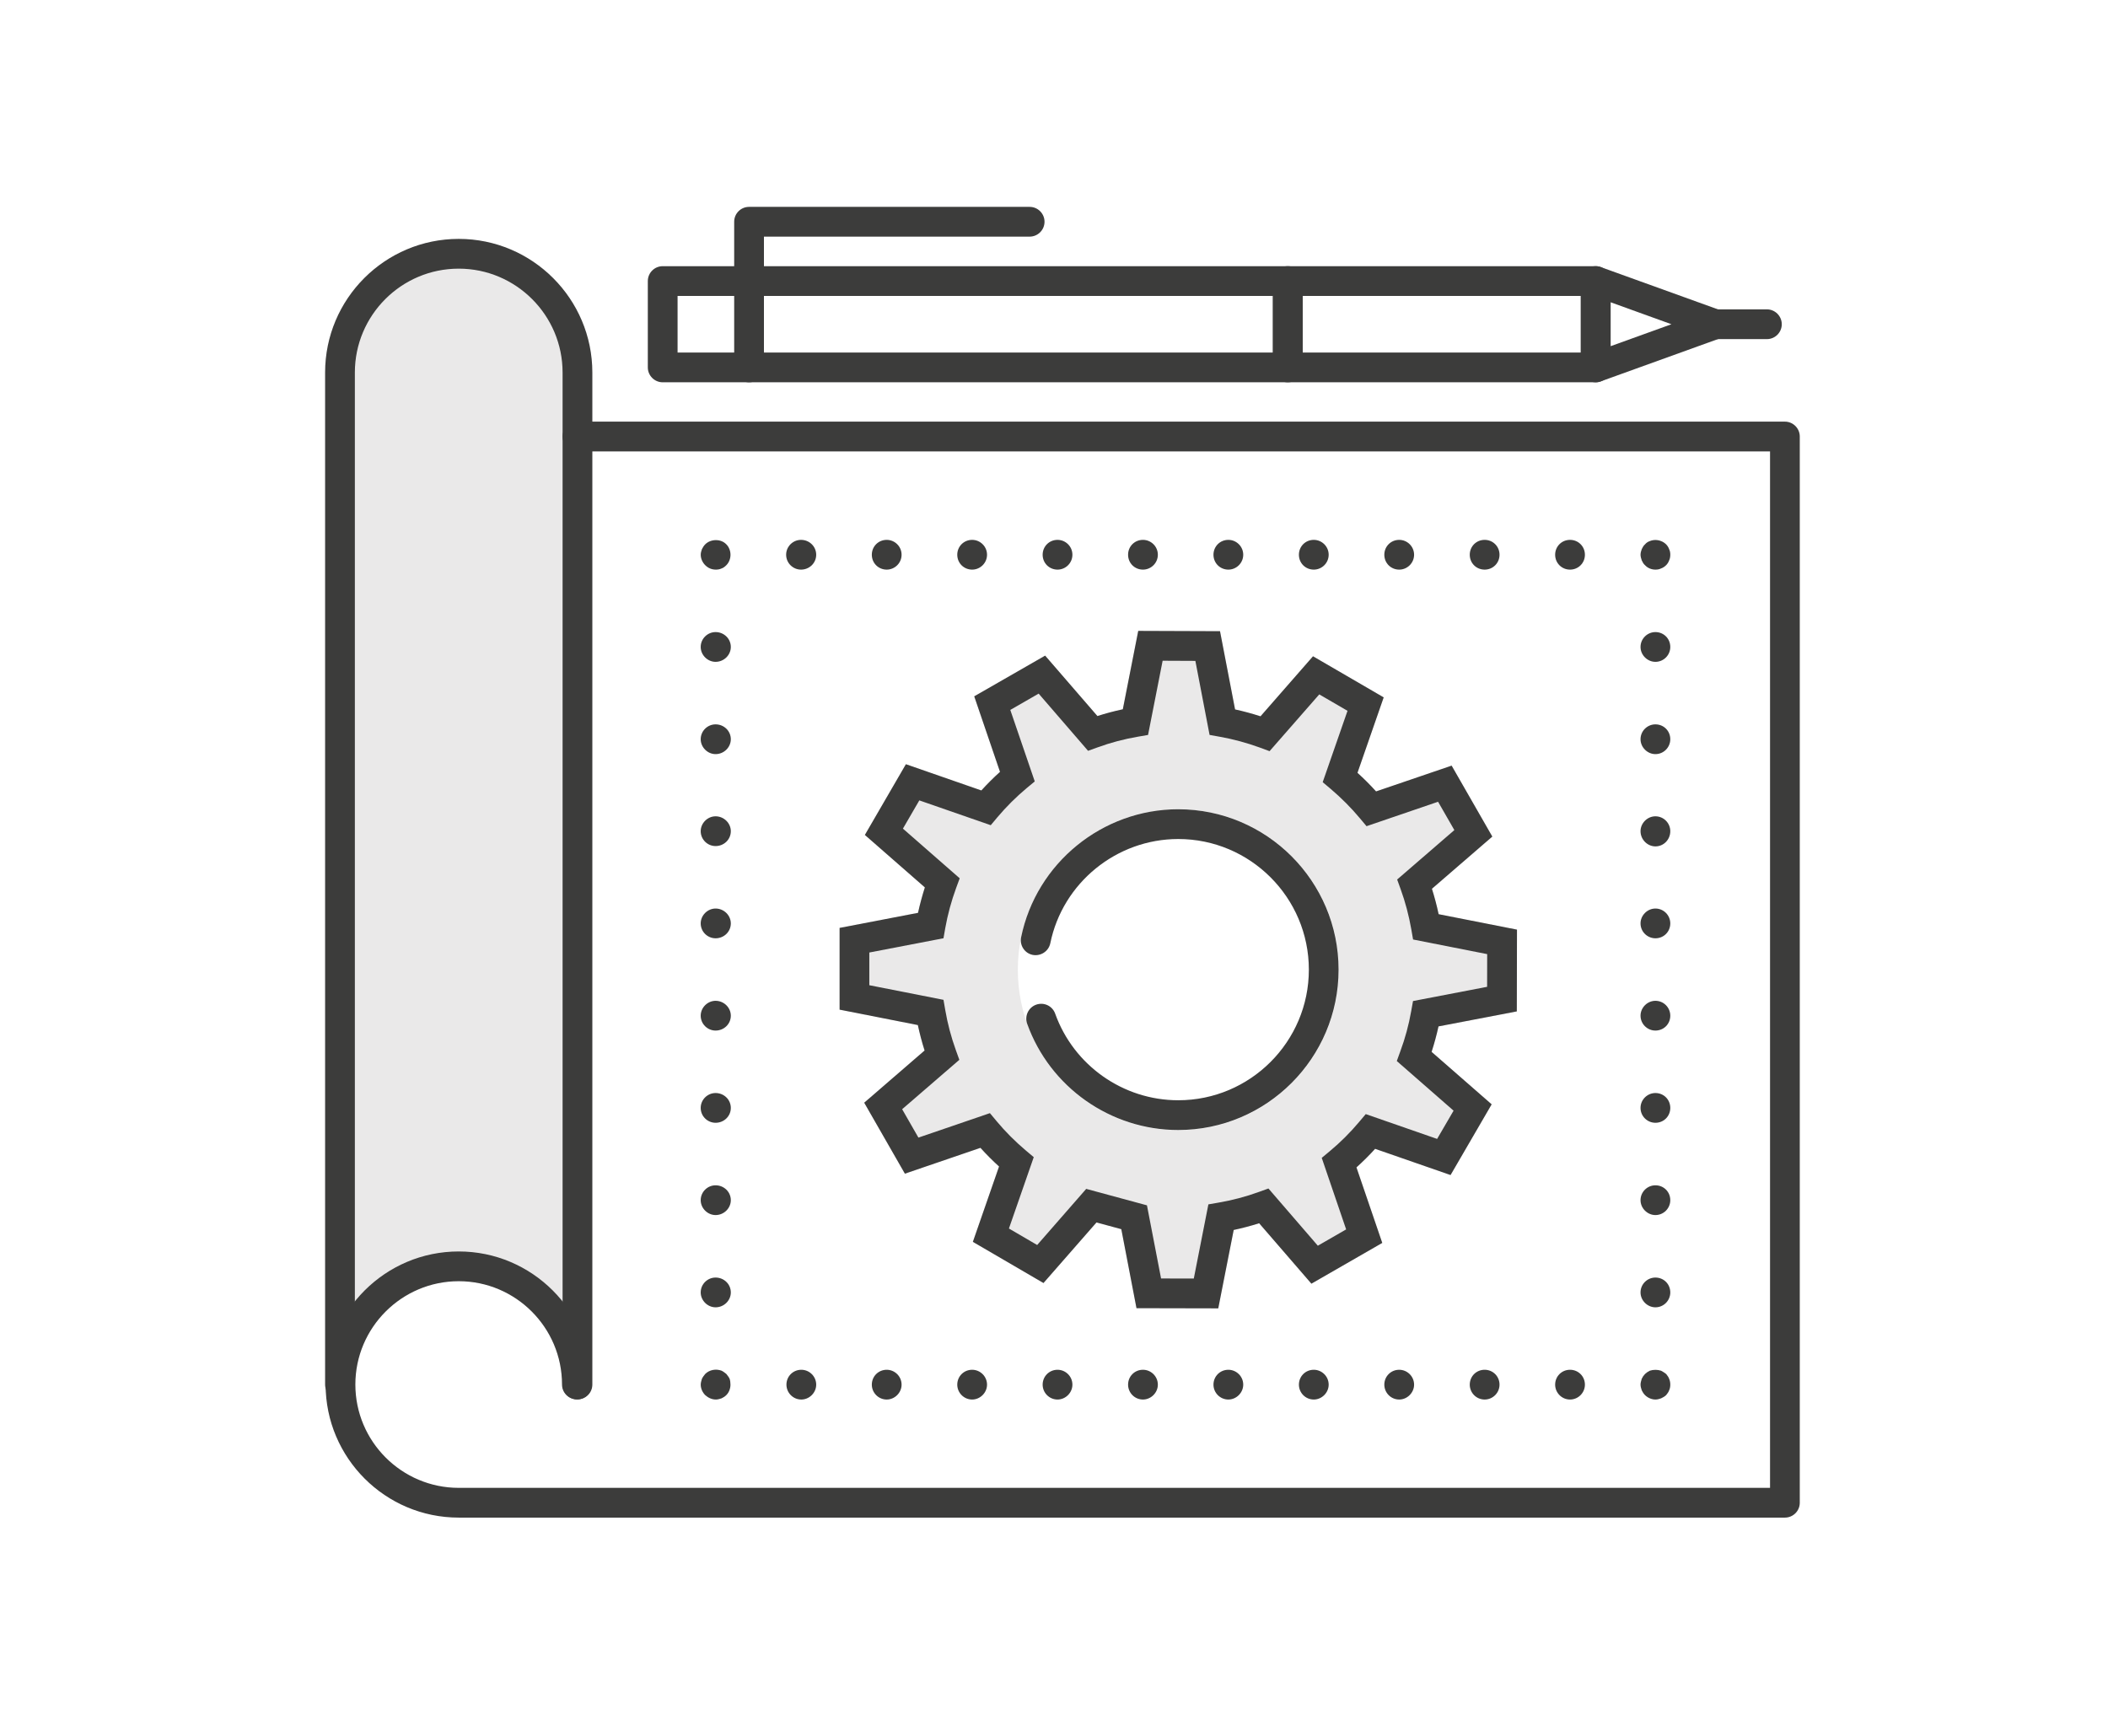 <?xml version="1.0" encoding="iso-8859-1"?>
<!-- Generator: Adobe Illustrator 16.0.0, SVG Export Plug-In . SVG Version: 6.00 Build 0)  -->
<!DOCTYPE svg PUBLIC "-//W3C//DTD SVG 1.1//EN" "http://www.w3.org/Graphics/SVG/1.1/DTD/svg11.dtd">
<svg version="1.1" id="Layer_1" xmlns="http://www.w3.org/2000/svg" xmlns:xlink="http://www.w3.org/1999/xlink" x="0px" y="0px"
	 width="70.833px" height="58.333px" viewBox="0 0 70.833 58.333" style="enable-background:new 0 0 70.833 58.333;"
	 xml:space="preserve">
<g>
	<path style="fill:#EAE9E9;" d="M11.436,45.273c0,0,4.414-7.454,7.955,0.875l-0.209-34.796c0,0-3.201-7-7.746,0V45.273z"/>
	<g>
		<path style="fill:#EAE9E9;" d="M50.967,33.989l0.006-2.748l-2.633-0.519c-0.061-0.29-0.137-0.576-0.225-0.855l2.029-1.754
			l-1.367-2.384l-2.539,0.867c-0.197-0.217-0.406-0.427-0.625-0.625l0.881-2.535l-2.375-1.381l-1.764,2.017
			c-0.281-0.091-0.566-0.168-0.855-0.231l-0.506-2.629l-2.748-0.01l-0.518,2.634c-0.289,0.062-0.574,0.138-0.854,0.227l-1.756-2.03
			L32.736,23.4l0.867,2.538c-0.219,0.198-0.428,0.406-0.627,0.625l-2.535-0.882l-1.379,2.377l2.016,1.763
			c-0.09,0.281-0.168,0.568-0.23,0.855l-2.635,0.506v2.747l2.629,0.518c0.063,0.288,0.137,0.575,0.227,0.855l-2.029,1.753
			l1.367,2.386l2.539-0.868c0.197,0.219,0.406,0.428,0.625,0.627l-0.881,2.532l2.373,1.384l1.781-2.036l0.834,0.226l0.51,2.655
			l2.748,0.006l0.518-2.633c0.289-0.062,0.576-0.137,0.855-0.226l1.756,2.031l2.381-1.37l-0.867-2.538
			c0.219-0.197,0.428-0.404,0.627-0.624l2.535,0.88l1.381-2.375l-2.018-1.763c0.092-0.282,0.17-0.569,0.232-0.856L50.967,33.989z
			 M39.592,37.979c-2.977,0-5.391-2.414-5.391-5.392c0-2.979,2.414-5.392,5.391-5.392c2.979,0,5.393,2.413,5.393,5.392
			C44.984,35.564,42.57,37.979,39.592,37.979z"/>
	</g>
	<g>
		<path style="fill:#3C3C3B;" d="M39.59,37.974c-2.27,0-4.311-1.436-5.076-3.572c-0.092-0.26,0.043-0.547,0.303-0.64
			c0.262-0.093,0.547,0.042,0.639,0.302c0.623,1.74,2.285,2.91,4.135,2.91c2.42,0,4.389-1.969,4.389-4.389
			c0-2.421-1.969-4.39-4.389-4.39c-2.076,0-3.885,1.474-4.299,3.504c-0.057,0.271-0.324,0.442-0.592,0.39
			c-0.27-0.055-0.443-0.32-0.389-0.59c0.51-2.494,2.73-4.304,5.279-4.304c2.973,0,5.389,2.417,5.389,5.39
			C44.979,35.556,42.563,37.974,39.59,37.974z"/>
	</g>
	<g>
		<path style="fill:#3C3C3B;" d="M40.936,43.967l-2.748-0.006l-0.51-2.655l-0.834-0.226l-1.781,2.036l-2.373-1.384L33.57,39.2
			c-0.219-0.199-0.428-0.408-0.625-0.627l-2.539,0.868l-1.367-2.385l2.029-1.754c-0.09-0.28-0.164-0.566-0.227-0.855l-2.629-0.518
			v-2.747l2.635-0.506c0.063-0.287,0.141-0.574,0.23-0.855l-2.016-1.763l1.379-2.377l2.535,0.882
			c0.199-0.219,0.408-0.427,0.627-0.625L32.736,23.4l2.383-1.368l1.756,2.03c0.279-0.089,0.564-0.165,0.854-0.227l0.518-2.634
			l2.748,0.01l0.506,2.629c0.289,0.063,0.574,0.141,0.855,0.231l1.764-2.017l2.375,1.381l-0.881,2.535
			c0.219,0.198,0.428,0.408,0.625,0.625l2.539-0.866l1.367,2.384l-2.029,1.754c0.088,0.279,0.164,0.564,0.225,0.854l2.633,0.519
			l-0.006,2.748l-2.631,0.504c-0.063,0.287-0.141,0.574-0.232,0.856l2.018,1.763l-1.381,2.376l-2.535-0.881
			c-0.199,0.22-0.408,0.427-0.627,0.624l0.867,2.538l-2.381,1.37l-1.756-2.031c-0.279,0.089-0.566,0.164-0.855,0.226L40.936,43.967z
			 M39.014,42.963l1.1,0.002l0.49-2.492l0.34-0.059c0.463-0.079,0.918-0.2,1.354-0.358l0.324-0.117l1.66,1.923l0.951-0.548
			l-0.82-2.404l0.266-0.221c0.355-0.295,0.688-0.626,0.99-0.986l0.223-0.264l2.398,0.834l0.553-0.949l-1.908-1.668l0.117-0.323
			c0.164-0.441,0.287-0.897,0.367-1.354l0.061-0.339l2.49-0.478l0.002-1.099l-2.49-0.491l-0.059-0.339
			c-0.082-0.465-0.201-0.92-0.359-1.353l-0.117-0.324l1.922-1.661l-0.547-0.952l-2.404,0.821L45.697,27.5
			c-0.297-0.356-0.631-0.69-0.988-0.993l-0.264-0.222l0.834-2.398l-0.949-0.552l-1.67,1.908l-0.322-0.119
			c-0.438-0.16-0.895-0.284-1.354-0.366l-0.34-0.061l-0.477-2.488l-1.1-0.005l-0.49,2.494l-0.338,0.058
			c-0.465,0.079-0.92,0.2-1.354,0.358l-0.324,0.117l-1.66-1.922l-0.953,0.548l0.822,2.403l-0.266,0.22
			c-0.357,0.298-0.691,0.63-0.992,0.987l-0.221,0.264l-2.4-0.834l-0.551,0.949l1.908,1.669l-0.119,0.323
			c-0.162,0.441-0.285,0.896-0.367,1.354l-0.059,0.338l-2.492,0.479v1.099l2.492,0.491l0.059,0.34
			c0.078,0.459,0.199,0.914,0.357,1.352l0.117,0.324l-1.922,1.66l0.547,0.954l2.402-0.822l0.221,0.265
			c0.297,0.357,0.631,0.69,0.988,0.992l0.264,0.222l-0.834,2.398l0.949,0.554l1.648-1.886l2.041,0.553L39.014,42.963z"/>
	</g>
	<g>
		<path style="fill:#3C3C3B;" d="M19.404,47.027c-0.277,0-0.504-0.224-0.504-0.5c0-0.021,0-0.042,0.004-0.063V12.519
			c0-1.926-1.566-3.491-3.49-3.491c-1.926,0-3.49,1.565-3.49,3.491v33.947c0.002,0.02,0.004,0.041,0.004,0.062
			c0,0.276-0.221,0.5-0.496,0.5c-0.277,0-0.508-0.224-0.508-0.5V12.519c0-2.477,2.014-4.491,4.49-4.491
			c2.475,0,4.49,2.015,4.49,4.491v34.009C19.904,46.804,19.68,47.027,19.404,47.027z"/>
	</g>
	<g>
		<path style="fill:#3C3C3B;" d="M59.977,50.999H15.414c-2.467,0-4.473-2.006-4.473-4.472s2.006-4.472,4.473-4.472
			c2.465,0,4.471,2.006,4.471,4.472c0,0.276-0.223,0.5-0.5,0.5c-0.275,0-0.5-0.224-0.5-0.5c0-1.914-1.557-3.472-3.471-3.472
			s-3.473,1.558-3.473,3.472s1.559,3.472,3.473,3.472h44.063v-34.83H19.404c-0.277,0-0.5-0.223-0.5-0.5c0-0.275,0.223-0.5,0.5-0.5
			h40.572c0.275,0,0.5,0.225,0.5,0.5v35.83C60.477,50.775,60.252,50.999,59.977,50.999z"/>
	</g>
	<g>
		<path style="fill:#3C3C3B;" d="M43.273,12.847H22.268c-0.275,0-0.5-0.225-0.5-0.5V9.445c0-0.276,0.225-0.5,0.5-0.5h21.006
			c0.277,0,0.5,0.224,0.5,0.5v2.901C43.773,12.622,43.551,12.847,43.273,12.847z M22.768,11.847h20.006V9.945H22.768V11.847z"/>
	</g>
	<g>
		<path style="fill:#3C3C3B;" d="M53.619,12.847H43.271c-0.277,0-0.5-0.225-0.5-0.5V9.445c0-0.276,0.223-0.5,0.5-0.5h10.348
			c0.277,0,0.5,0.224,0.5,0.5v2.901C54.119,12.622,53.896,12.847,53.619,12.847z M43.771,11.847h9.348V9.945h-9.348V11.847z"/>
	</g>
	<g>
		<path style="fill:#3C3C3B;" d="M25.17,12.847c-0.277,0-0.5-0.225-0.5-0.5V7.452c0-0.276,0.223-0.5,0.5-0.5h9.428
			c0.275,0,0.5,0.224,0.5,0.5s-0.225,0.5-0.5,0.5H25.67v4.395C25.67,12.622,25.445,12.847,25.17,12.847z"/>
	</g>
	<g>
		<path style="fill:#3C3C3B;" d="M53.619,12.847c-0.102,0-0.201-0.031-0.287-0.092c-0.133-0.094-0.213-0.246-0.213-0.408V9.445
			c0-0.163,0.08-0.315,0.213-0.409c0.135-0.094,0.305-0.116,0.457-0.061l4.018,1.45c0.197,0.071,0.33,0.259,0.33,0.47
			s-0.133,0.399-0.33,0.471l-4.018,1.45C53.734,12.836,53.678,12.847,53.619,12.847z M54.119,10.157v1.477l2.045-0.738
			L54.119,10.157z"/>
	</g>
	<g>
		<path style="fill:#3C3C3B;" d="M59.371,11.396h-1.734c-0.277,0-0.5-0.223-0.5-0.5c0-0.275,0.223-0.5,0.5-0.5h1.734
			c0.275,0,0.5,0.225,0.5,0.5C59.871,11.173,59.646,11.396,59.371,11.396z"/>
	</g>
	<g>
		<path style="fill:#3C3C3B;" d="M24.057,47.031c-0.141,0-0.262-0.06-0.361-0.149c-0.09-0.09-0.15-0.22-0.15-0.351
			c0-0.069,0.021-0.13,0.041-0.199c0.029-0.061,0.07-0.11,0.109-0.16c0.141-0.141,0.361-0.181,0.551-0.11
			c0.061,0.03,0.109,0.07,0.16,0.11c0.039,0.05,0.08,0.1,0.109,0.16c0.02,0.06,0.029,0.13,0.029,0.199
			c0,0.131-0.049,0.261-0.139,0.351c-0.051,0.05-0.1,0.08-0.16,0.109C24.186,47.012,24.115,47.031,24.057,47.031z"/>
	</g>
	<g>
		<path style="fill:#3C3C3B;" d="M52.256,46.531c0-0.279,0.221-0.5,0.5-0.5l0,0c0.279,0,0.5,0.221,0.5,0.5l0,0
			c0,0.271-0.221,0.5-0.5,0.5l0,0C52.477,47.031,52.256,46.802,52.256,46.531z M49.387,46.531c0-0.279,0.219-0.5,0.5-0.5l0,0
			c0.279,0,0.5,0.221,0.5,0.5l0,0c0,0.271-0.221,0.5-0.5,0.5l0,0C49.605,47.031,49.387,46.802,49.387,46.531z M46.516,46.531
			c0-0.279,0.221-0.5,0.5-0.5l0,0c0.27,0,0.5,0.221,0.5,0.5l0,0c0,0.271-0.23,0.5-0.5,0.5l0,0
			C46.736,47.031,46.516,46.802,46.516,46.531z M43.646,46.531c0-0.279,0.219-0.5,0.5-0.5l0,0c0.27,0,0.5,0.221,0.5,0.5l0,0
			c0,0.271-0.23,0.5-0.5,0.5l0,0C43.865,47.031,43.646,46.802,43.646,46.531z M40.775,46.531c0-0.279,0.221-0.5,0.5-0.5l0,0
			c0.27,0,0.5,0.221,0.5,0.5l0,0c0,0.271-0.23,0.5-0.5,0.5l0,0C40.996,47.031,40.775,46.802,40.775,46.531z M37.906,46.531
			c0-0.279,0.219-0.5,0.5-0.5l0,0c0.27,0,0.5,0.221,0.5,0.5l0,0c0,0.271-0.23,0.5-0.5,0.5l0,0
			C38.125,47.031,37.906,46.802,37.906,46.531z M35.035,46.531c0-0.279,0.221-0.5,0.5-0.5l0,0c0.271,0,0.5,0.221,0.5,0.5l0,0
			c0,0.271-0.229,0.5-0.5,0.5l0,0C35.256,47.031,35.035,46.802,35.035,46.531z M32.166,46.531c0-0.279,0.221-0.5,0.5-0.5l0,0
			c0.27,0,0.5,0.221,0.5,0.5l0,0c0,0.271-0.23,0.5-0.5,0.5l0,0C32.387,47.031,32.166,46.802,32.166,46.531z M29.295,46.531
			c0-0.279,0.221-0.5,0.5-0.5l0,0c0.271,0,0.5,0.221,0.5,0.5l0,0c0,0.271-0.229,0.5-0.5,0.5l0,0
			C29.516,47.031,29.295,46.802,29.295,46.531z M26.426,46.531c0-0.279,0.221-0.5,0.5-0.5l0,0c0.27,0,0.5,0.221,0.5,0.5l0,0
			c0,0.271-0.23,0.5-0.5,0.5l0,0C26.646,47.031,26.426,46.802,26.426,46.531z"/>
	</g>
	<g>
		<path style="fill:#3C3C3B;" d="M55.625,47.031c-0.129,0-0.26-0.06-0.35-0.149c-0.049-0.05-0.08-0.101-0.109-0.16
			c-0.02-0.06-0.041-0.13-0.041-0.19c0-0.069,0.021-0.13,0.041-0.199c0.029-0.061,0.061-0.11,0.109-0.16
			c0.041-0.04,0.1-0.08,0.16-0.11c0.121-0.04,0.26-0.04,0.381,0c0.059,0.03,0.119,0.07,0.17,0.11c0.039,0.05,0.08,0.1,0.1,0.16
			c0.029,0.069,0.039,0.13,0.039,0.199c0,0.061-0.01,0.131-0.039,0.19c-0.02,0.06-0.061,0.11-0.1,0.16
			c-0.051,0.05-0.111,0.08-0.17,0.109C55.756,47.012,55.695,47.031,55.625,47.031z"/>
	</g>
	<g>
		<path style="fill:#3C3C3B;" d="M55.125,43.432c0-0.28,0.23-0.5,0.5-0.5l0,0c0.281,0,0.5,0.22,0.5,0.5l0,0
			c0,0.271-0.219,0.5-0.5,0.5l0,0C55.355,43.932,55.125,43.702,55.125,43.432z M55.125,40.332c0-0.28,0.23-0.5,0.5-0.5l0,0
			c0.281,0,0.5,0.22,0.5,0.5l0,0c0,0.27-0.219,0.5-0.5,0.5l0,0C55.355,40.832,55.125,40.602,55.125,40.332z M55.125,37.231
			c0-0.279,0.23-0.5,0.5-0.5l0,0c0.281,0,0.5,0.221,0.5,0.5l0,0c0,0.28-0.219,0.5-0.5,0.5l0,0
			C55.355,37.731,55.125,37.512,55.125,37.231z M55.125,34.132c0-0.271,0.23-0.5,0.5-0.5l0,0c0.281,0,0.5,0.229,0.5,0.5l0,0
			c0,0.28-0.219,0.5-0.5,0.5l0,0C55.355,34.632,55.125,34.412,55.125,34.132z M55.125,31.031c0-0.27,0.23-0.5,0.5-0.5l0,0
			c0.281,0,0.5,0.23,0.5,0.5l0,0c0,0.28-0.219,0.5-0.5,0.5l0,0C55.355,31.531,55.125,31.312,55.125,31.031z M55.125,27.932
			c0-0.27,0.23-0.5,0.5-0.5l0,0c0.281,0,0.5,0.23,0.5,0.5l0,0c0,0.28-0.219,0.511-0.5,0.511l0,0
			C55.355,28.442,55.125,28.212,55.125,27.932z M55.125,24.842c0-0.28,0.23-0.5,0.5-0.5l0,0c0.281,0,0.5,0.22,0.5,0.5l0,0
			c0,0.27-0.219,0.5-0.5,0.5l0,0C55.355,25.342,55.125,25.111,55.125,24.842z M55.125,21.741c0-0.279,0.23-0.5,0.5-0.5l0,0
			c0.281,0,0.5,0.221,0.5,0.5l0,0c0,0.271-0.219,0.5-0.5,0.5l0,0C55.355,22.241,55.125,22.012,55.125,21.741z"/>
	</g>
	<g>
		<path style="fill:#3C3C3B;" d="M55.625,19.142c-0.129,0-0.26-0.05-0.35-0.15c-0.049-0.039-0.08-0.1-0.109-0.16
			c-0.02-0.059-0.041-0.129-0.041-0.189c0-0.07,0.021-0.13,0.041-0.189c0.029-0.061,0.061-0.121,0.109-0.16
			c0.041-0.051,0.1-0.09,0.16-0.11c0.121-0.05,0.26-0.05,0.381,0c0.059,0.021,0.119,0.06,0.17,0.11c0.039,0.039,0.08,0.1,0.1,0.16
			c0.029,0.06,0.039,0.119,0.039,0.189c0,0.061-0.01,0.131-0.039,0.189c-0.02,0.061-0.061,0.121-0.1,0.16
			c-0.051,0.051-0.111,0.09-0.17,0.11C55.756,19.132,55.695,19.142,55.625,19.142z"/>
	</g>
	<g>
		<path style="fill:#3C3C3B;" d="M52.256,18.642c0-0.28,0.221-0.5,0.5-0.5l0,0c0.279,0,0.5,0.22,0.5,0.5l0,0
			c0,0.28-0.221,0.5-0.5,0.5l0,0C52.477,19.142,52.256,18.922,52.256,18.642z M49.387,18.642c0-0.28,0.219-0.5,0.5-0.5l0,0
			c0.279,0,0.5,0.22,0.5,0.5l0,0c0,0.28-0.221,0.5-0.5,0.5l0,0C49.605,19.142,49.387,18.922,49.387,18.642z M46.516,18.642
			c0-0.28,0.221-0.5,0.5-0.5l0,0c0.27,0,0.5,0.22,0.5,0.5l0,0c0,0.28-0.23,0.5-0.5,0.5l0,0
			C46.736,19.142,46.516,18.922,46.516,18.642z M43.646,18.642c0-0.28,0.219-0.5,0.5-0.5l0,0c0.27,0,0.5,0.22,0.5,0.5l0,0
			c0,0.28-0.23,0.5-0.5,0.5l0,0C43.865,19.142,43.646,18.922,43.646,18.642z M40.775,18.642c0-0.28,0.221-0.5,0.5-0.5l0,0
			c0.27,0,0.5,0.22,0.5,0.5l0,0c0,0.28-0.23,0.5-0.5,0.5l0,0C40.996,19.142,40.775,18.922,40.775,18.642z M37.906,18.642
			c0-0.28,0.219-0.5,0.5-0.5l0,0c0.27,0,0.5,0.22,0.5,0.5l0,0c0,0.28-0.23,0.5-0.5,0.5l0,0
			C38.125,19.142,37.906,18.922,37.906,18.642z M35.035,18.642c0-0.28,0.221-0.5,0.5-0.5l0,0c0.271,0,0.5,0.22,0.5,0.5l0,0
			c0,0.28-0.229,0.5-0.5,0.5l0,0C35.256,19.142,35.035,18.922,35.035,18.642z M32.166,18.642c0-0.28,0.221-0.5,0.5-0.5l0,0
			c0.27,0,0.5,0.22,0.5,0.5l0,0c0,0.28-0.23,0.5-0.5,0.5l0,0C32.387,19.142,32.166,18.922,32.166,18.642z M29.295,18.642
			c0-0.28,0.221-0.5,0.5-0.5l0,0c0.271,0,0.5,0.22,0.5,0.5l0,0c0,0.28-0.229,0.5-0.5,0.5l0,0
			C29.516,19.142,29.295,18.922,29.295,18.642z M26.416,18.642c0-0.28,0.23-0.5,0.5-0.5l0,0c0.279,0,0.51,0.22,0.51,0.5l0,0
			c0,0.28-0.23,0.5-0.51,0.5l0,0C26.646,19.142,26.416,18.922,26.416,18.642z"/>
	</g>
	<g>
		<path style="fill:#3C3C3B;" d="M24.057,19.142c-0.141,0-0.262-0.05-0.361-0.15c-0.09-0.09-0.15-0.219-0.15-0.35
			c0-0.07,0.021-0.13,0.041-0.189c0.029-0.061,0.07-0.121,0.109-0.16c0.191-0.19,0.531-0.19,0.711,0
			c0.09,0.09,0.139,0.22,0.139,0.35c0,0.131-0.049,0.26-0.139,0.35c-0.051,0.051-0.1,0.09-0.16,0.11
			C24.186,19.132,24.115,19.142,24.057,19.142z"/>
	</g>
	<g>
		<path style="fill:#3C3C3B;" d="M23.545,43.432c0-0.28,0.23-0.5,0.5-0.5l0,0c0.281,0,0.512,0.22,0.512,0.5l0,0
			c0,0.271-0.23,0.5-0.512,0.5l0,0C23.775,43.932,23.545,43.702,23.545,43.432z M23.545,40.332c0-0.28,0.23-0.5,0.5-0.5l0,0
			c0.281,0,0.512,0.22,0.512,0.5l0,0c0,0.27-0.23,0.5-0.512,0.5l0,0C23.775,40.832,23.545,40.602,23.545,40.332z M23.545,37.231
			c0-0.279,0.23-0.5,0.5-0.5l0,0c0.281,0,0.512,0.221,0.512,0.5l0,0c0,0.28-0.23,0.5-0.512,0.5l0,0
			C23.775,37.731,23.545,37.512,23.545,37.231z M23.545,34.132c0-0.271,0.23-0.5,0.5-0.5l0,0c0.281,0,0.512,0.229,0.512,0.5l0,0
			c0,0.28-0.23,0.5-0.512,0.5l0,0C23.775,34.632,23.545,34.412,23.545,34.132z M23.545,31.031c0-0.27,0.23-0.5,0.5-0.5l0,0
			c0.281,0,0.512,0.23,0.512,0.5l0,0c0,0.28-0.23,0.5-0.512,0.5l0,0C23.775,31.531,23.545,31.312,23.545,31.031z M23.545,27.932
			c0-0.27,0.23-0.5,0.5-0.5l0,0c0.281,0,0.512,0.23,0.512,0.5l0,0c0,0.28-0.23,0.5-0.512,0.5l0,0
			C23.775,28.432,23.545,28.212,23.545,27.932z M23.545,24.842c0-0.28,0.23-0.5,0.5-0.5l0,0c0.281,0,0.512,0.22,0.512,0.5l0,0
			c0,0.27-0.23,0.5-0.512,0.5l0,0C23.775,25.342,23.545,25.111,23.545,24.842z M23.545,21.741c0-0.279,0.23-0.5,0.5-0.5l0,0
			c0.281,0,0.512,0.221,0.512,0.5l0,0c0,0.271-0.23,0.5-0.512,0.5l0,0C23.775,22.241,23.545,22.012,23.545,21.741z"/>
	</g>
</g>
</svg>
